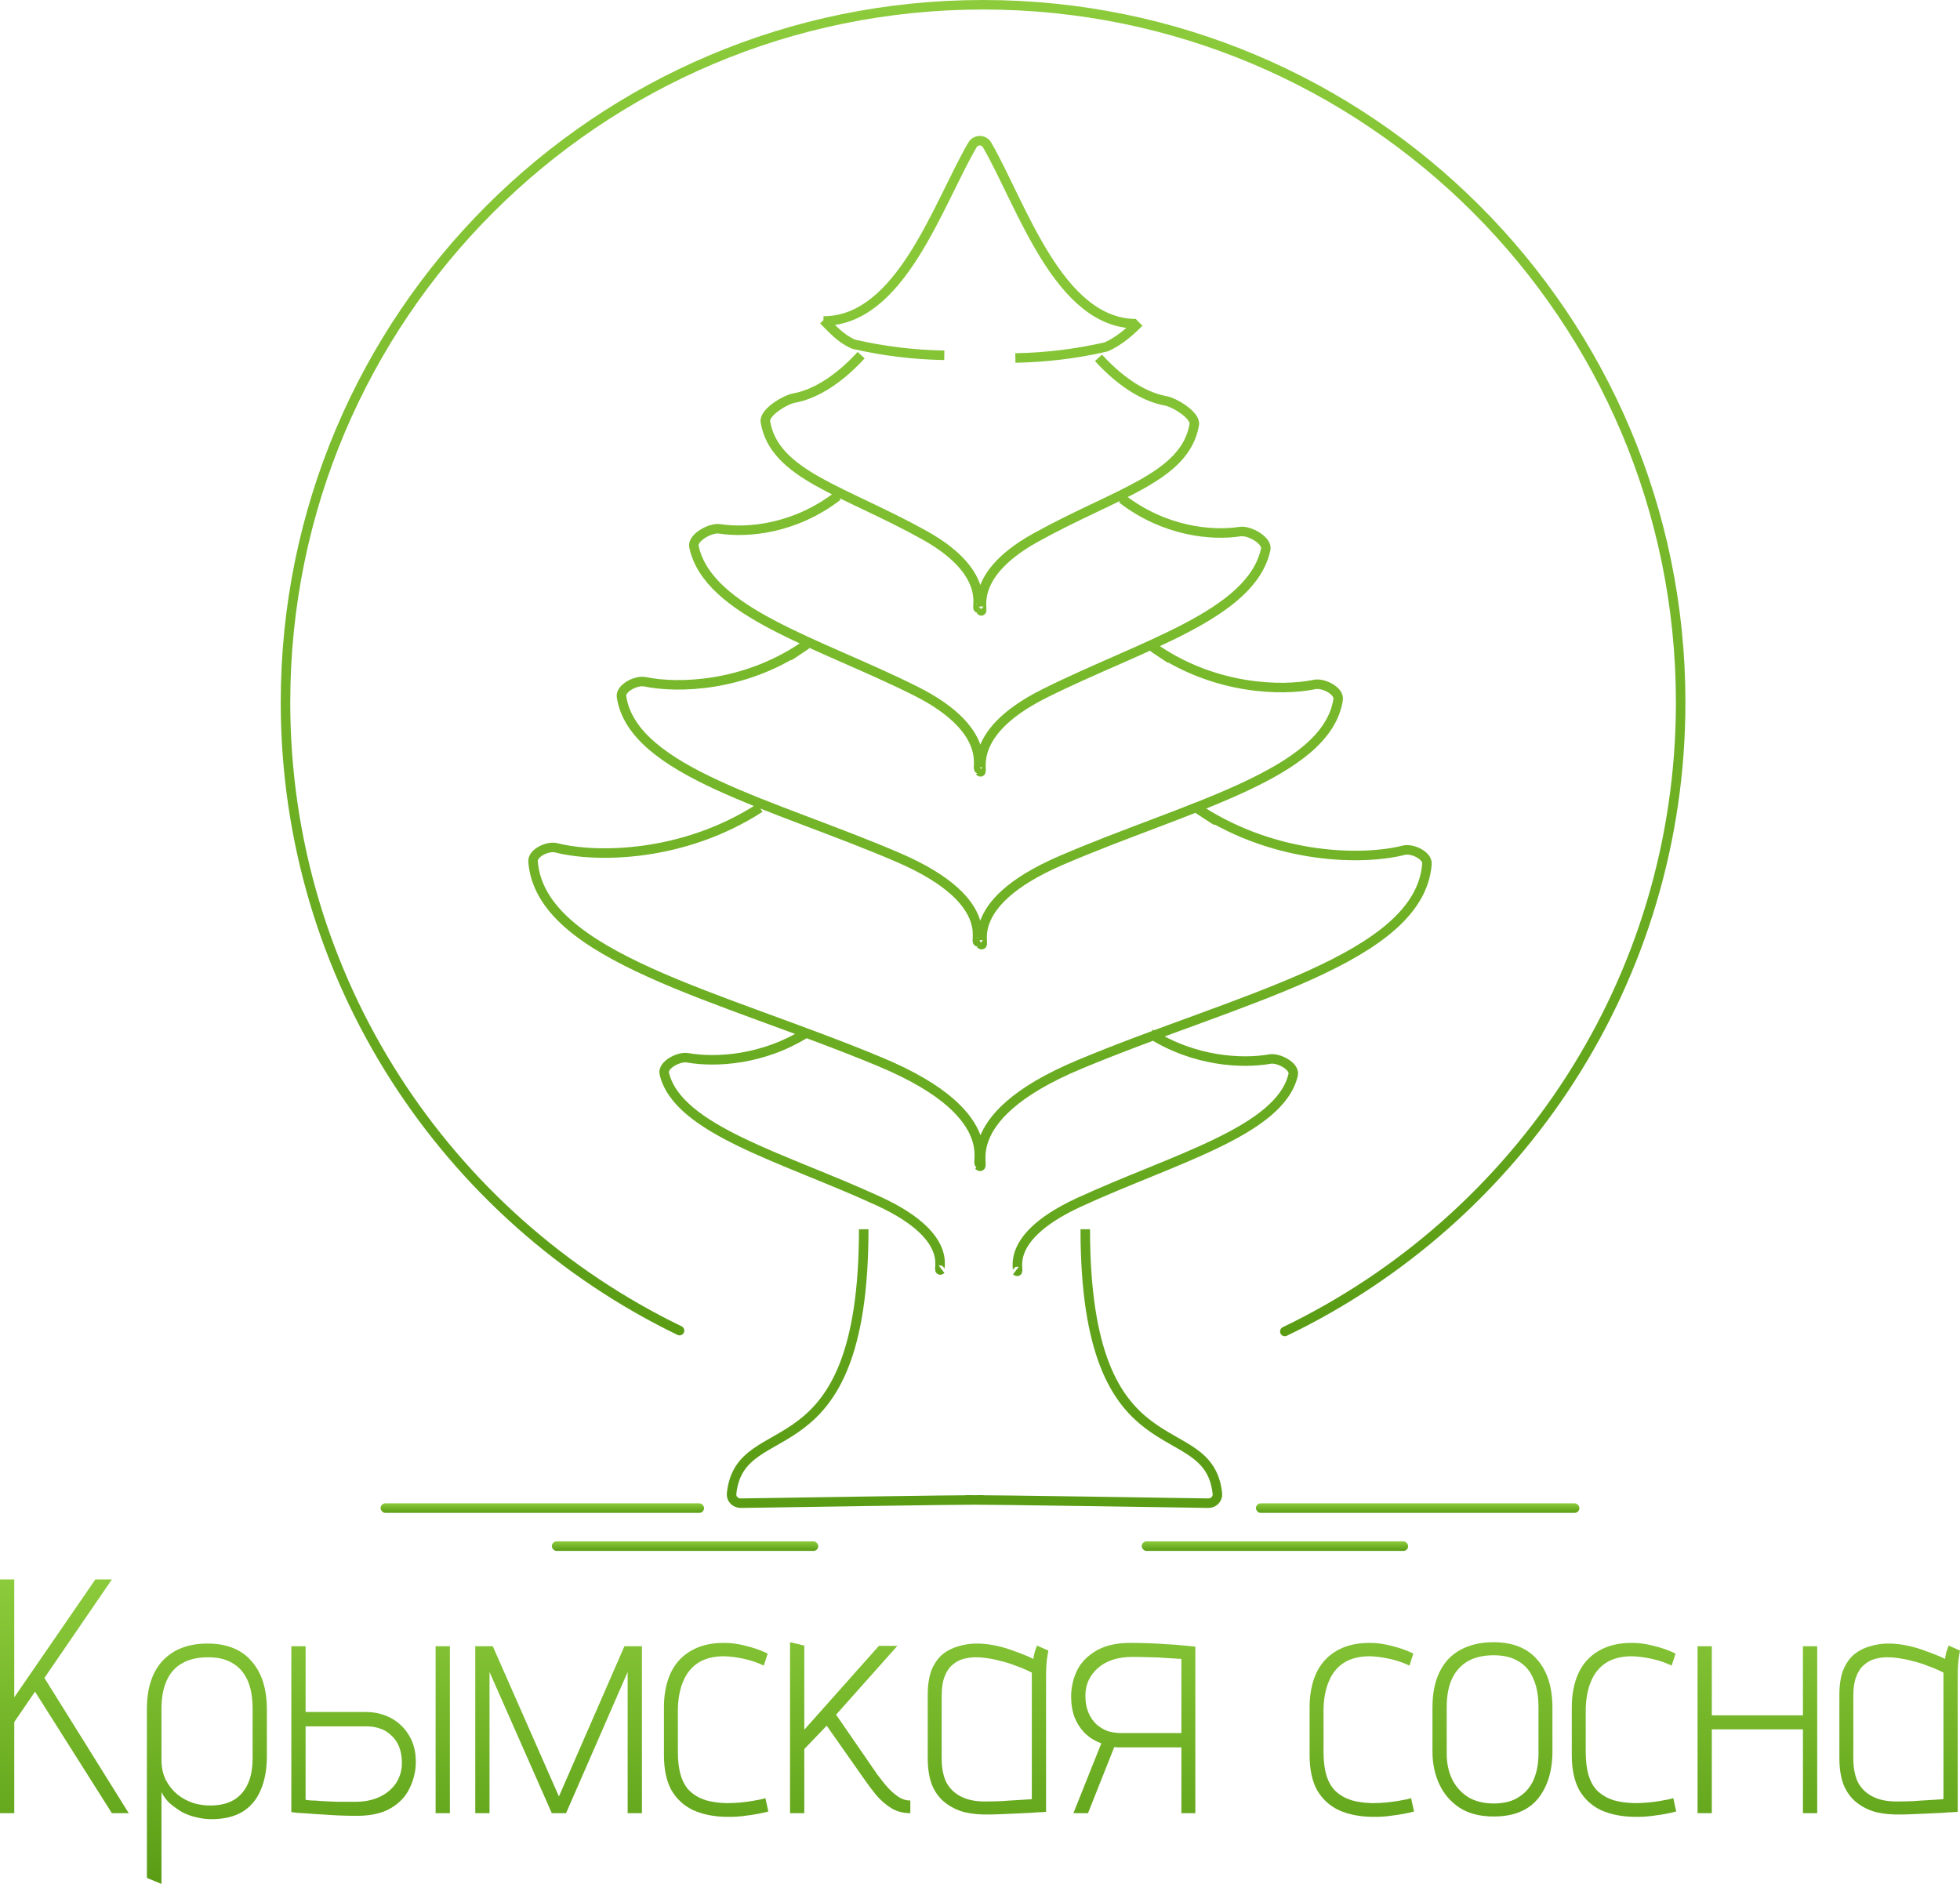 <?xml version="1.0" encoding="UTF-8"?> <svg xmlns="http://www.w3.org/2000/svg" width="103" height="99" viewBox="0 0 103 99" fill="none"><path d="M0.75 89.193L5.01 83H5.879L2.334 88.175L6.765 95.281H5.879L1.84 88.895L0.75 90.491V95.281H0V83H0.75V89.193Z" fill="url(#paint0_linear_117_19)"></path><path d="M14.024 92.281C14.024 92.994 13.91 93.602 13.683 94.105C13.467 94.597 13.143 94.971 12.711 95.228C12.28 95.474 11.746 95.597 11.11 95.597C10.837 95.597 10.565 95.561 10.292 95.491C10.031 95.433 9.781 95.339 9.542 95.21C9.315 95.07 9.105 94.918 8.912 94.754C8.73 94.579 8.588 94.386 8.486 94.175V99L7.719 98.684V89.825C7.719 88.713 7.997 87.86 8.554 87.263C9.122 86.667 9.906 86.368 10.905 86.368C11.916 86.368 12.689 86.678 13.223 87.298C13.757 87.906 14.024 88.749 14.024 89.825V92.281ZM13.274 89.79C13.274 89.181 13.183 88.678 13.001 88.281C12.819 87.883 12.553 87.585 12.2 87.386C11.86 87.187 11.439 87.088 10.939 87.088C10.394 87.088 9.94 87.193 9.576 87.403C9.213 87.602 8.94 87.906 8.758 88.316C8.577 88.713 8.486 89.205 8.486 89.79V92.474C8.486 92.871 8.559 93.222 8.707 93.526C8.866 93.83 9.071 94.088 9.321 94.298C9.571 94.497 9.855 94.649 10.173 94.754C10.491 94.848 10.814 94.889 11.144 94.877C11.598 94.865 11.985 94.766 12.303 94.579C12.621 94.38 12.859 94.105 13.018 93.754C13.189 93.392 13.274 92.942 13.274 92.403V89.79Z" fill="url(#paint1_linear_117_19)"></path><path d="M22.892 95.281V86.509H23.642V95.281H22.892ZM19.228 89.965C19.705 89.965 20.143 90.07 20.54 90.281C20.938 90.491 21.256 90.795 21.494 91.193C21.733 91.579 21.852 92.047 21.852 92.597C21.852 93.064 21.744 93.52 21.529 93.965C21.324 94.398 20.995 94.749 20.54 95.017C20.086 95.287 19.489 95.421 18.751 95.421C18.467 95.421 18.172 95.415 17.865 95.403C17.558 95.392 17.263 95.374 16.979 95.351C16.695 95.339 16.434 95.322 16.195 95.298C15.968 95.287 15.775 95.275 15.616 95.263C15.457 95.24 15.354 95.228 15.309 95.228V86.509H16.059V89.965H19.228ZM18.649 94.684C19.16 94.684 19.597 94.597 19.961 94.421C20.324 94.246 20.608 94.006 20.813 93.702C21.017 93.386 21.12 93.035 21.12 92.649C21.12 92.31 21.068 92.017 20.966 91.772C20.864 91.526 20.722 91.328 20.54 91.175C20.37 91.012 20.171 90.895 19.944 90.825C19.728 90.754 19.501 90.719 19.262 90.719H16.059V94.579C16.104 94.591 16.201 94.602 16.348 94.614C16.507 94.614 16.706 94.626 16.945 94.649C17.183 94.661 17.45 94.672 17.746 94.684C18.041 94.684 18.342 94.684 18.649 94.684Z" fill="url(#paint2_linear_117_19)"></path><path d="M32.814 86.509H33.734V95.281H32.984V87.86L29.747 95.281H28.997L25.725 87.86V95.281H24.976V86.509H25.896L29.372 94.403L32.814 86.509Z" fill="url(#paint3_linear_117_19)"></path><path d="M40.139 87.526C39.821 87.374 39.48 87.257 39.116 87.175C38.753 87.094 38.401 87.047 38.06 87.035C37.503 87.035 37.043 87.152 36.68 87.386C36.328 87.62 36.066 87.947 35.896 88.368C35.725 88.778 35.635 89.257 35.623 89.807V92.07C35.623 92.55 35.674 92.959 35.777 93.298C35.879 93.637 36.038 93.912 36.254 94.123C36.481 94.333 36.754 94.491 37.072 94.597C37.39 94.69 37.759 94.743 38.179 94.754C38.441 94.754 38.69 94.743 38.929 94.719C39.167 94.696 39.383 94.667 39.577 94.632C39.77 94.597 39.923 94.567 40.037 94.544C40.15 94.509 40.213 94.491 40.224 94.491L40.377 95.193C40.025 95.287 39.656 95.357 39.27 95.403C38.895 95.462 38.52 95.485 38.145 95.474C37.498 95.462 36.924 95.345 36.424 95.123C35.936 94.889 35.555 94.538 35.282 94.07C35.021 93.591 34.891 92.977 34.891 92.228V89.719C34.891 89.041 35.004 88.45 35.231 87.947C35.459 87.444 35.805 87.053 36.271 86.772C36.748 86.48 37.339 86.333 38.043 86.333C38.429 86.333 38.815 86.386 39.202 86.491C39.599 86.585 39.98 86.719 40.343 86.895L40.139 87.526Z" fill="url(#paint4_linear_117_19)"></path><path d="M46.101 93.246C46.317 93.538 46.521 93.79 46.714 94C46.919 94.21 47.112 94.368 47.294 94.474C47.475 94.567 47.64 94.614 47.788 94.614H47.839V95.281H47.822C47.458 95.281 47.129 95.193 46.834 95.017C46.538 94.83 46.271 94.597 46.033 94.316C45.805 94.035 45.595 93.754 45.402 93.474L43.443 90.684L42.267 91.912V95.281H41.517V86.298L42.267 86.474V90.895L46.186 86.491H47.157L43.937 90.105L46.101 93.246Z" fill="url(#paint5_linear_117_19)"></path><path d="M55.092 86.737C55.092 86.737 55.069 86.871 55.024 87.14C54.989 87.398 54.972 87.708 54.972 88.07V95.21C54.984 95.21 54.916 95.216 54.768 95.228C54.62 95.228 54.427 95.24 54.189 95.263C53.962 95.275 53.712 95.287 53.439 95.298C53.166 95.31 52.899 95.322 52.638 95.333C52.377 95.345 52.155 95.351 51.974 95.351C51.508 95.363 51.076 95.322 50.678 95.228C50.292 95.123 49.951 94.953 49.656 94.719C49.361 94.485 49.133 94.175 48.974 93.79C48.827 93.403 48.753 92.936 48.753 92.386V89.07C48.753 88.544 48.821 88.105 48.957 87.754C49.105 87.403 49.298 87.129 49.537 86.93C49.787 86.731 50.065 86.591 50.372 86.509C50.678 86.415 50.996 86.368 51.326 86.368C51.644 86.368 51.974 86.403 52.314 86.474C52.655 86.544 52.99 86.643 53.32 86.772C53.66 86.889 53.99 87.023 54.308 87.175C54.308 87.129 54.325 87.029 54.359 86.877C54.404 86.713 54.45 86.579 54.495 86.474L55.092 86.737ZM49.486 92.421C49.486 92.901 49.565 93.31 49.724 93.649C49.895 93.977 50.15 94.228 50.491 94.403C50.832 94.579 51.246 94.667 51.735 94.667C52.042 94.667 52.343 94.661 52.638 94.649C52.933 94.626 53.2 94.608 53.439 94.597C53.678 94.585 53.865 94.573 54.001 94.561C54.149 94.55 54.223 94.544 54.223 94.544V87.895C53.95 87.754 53.678 87.637 53.405 87.544C53.144 87.439 52.888 87.357 52.638 87.298C52.388 87.228 52.144 87.175 51.905 87.14C51.678 87.105 51.468 87.088 51.275 87.088C51.059 87.088 50.843 87.117 50.627 87.175C50.411 87.234 50.218 87.339 50.048 87.491C49.877 87.632 49.741 87.836 49.639 88.105C49.537 88.363 49.486 88.702 49.486 89.123V92.421Z" fill="url(#paint6_linear_117_19)"></path><path d="M59.408 86.333C59.737 86.333 60.061 86.339 60.379 86.351C60.709 86.363 61.015 86.38 61.299 86.403C61.583 86.415 61.833 86.433 62.049 86.456C62.276 86.48 62.458 86.497 62.594 86.509C62.731 86.52 62.804 86.526 62.816 86.526V95.281H62.083V91.825H59.272C59.237 91.825 59.169 91.825 59.067 91.825C58.965 91.825 58.862 91.825 58.76 91.825C58.669 91.813 58.601 91.807 58.556 91.807L57.176 95.281H56.409L57.874 91.614C57.556 91.497 57.278 91.328 57.039 91.105C56.801 90.871 56.613 90.591 56.477 90.263C56.352 89.936 56.289 89.567 56.289 89.158C56.289 88.678 56.392 88.222 56.596 87.79C56.812 87.357 57.153 87.006 57.619 86.737C58.084 86.468 58.681 86.333 59.408 86.333ZM58.897 91.07H62.083V87.175C62.049 87.175 61.952 87.17 61.793 87.158C61.646 87.146 61.453 87.135 61.214 87.123C60.975 87.099 60.709 87.088 60.413 87.088C60.118 87.076 59.817 87.07 59.51 87.07C58.749 87.07 58.147 87.263 57.704 87.649C57.261 88.035 57.039 88.52 57.039 89.105C57.039 89.444 57.09 89.737 57.193 89.983C57.295 90.228 57.431 90.433 57.602 90.597C57.783 90.76 57.982 90.883 58.198 90.965C58.425 91.035 58.658 91.07 58.897 91.07Z" fill="url(#paint7_linear_117_19)"></path><path d="M74.069 87.526C73.751 87.374 73.41 87.257 73.047 87.175C72.683 87.094 72.331 87.047 71.99 87.035C71.433 87.035 70.973 87.152 70.61 87.386C70.258 87.62 69.996 87.947 69.826 88.368C69.656 88.778 69.565 89.257 69.553 89.807V92.07C69.553 92.55 69.605 92.959 69.707 93.298C69.809 93.637 69.968 93.912 70.184 94.123C70.411 94.333 70.684 94.491 71.002 94.597C71.32 94.69 71.689 94.743 72.109 94.754C72.371 94.754 72.621 94.743 72.859 94.719C73.098 94.696 73.314 94.667 73.507 94.632C73.7 94.597 73.853 94.567 73.967 94.544C74.08 94.509 74.143 94.491 74.154 94.491L74.308 95.193C73.955 95.287 73.586 95.357 73.2 95.403C72.825 95.462 72.45 95.485 72.075 95.474C71.428 95.462 70.854 95.345 70.354 95.123C69.866 94.889 69.485 94.538 69.213 94.07C68.951 93.591 68.821 92.977 68.821 92.228V89.719C68.821 89.041 68.934 88.45 69.161 87.947C69.389 87.444 69.735 87.053 70.201 86.772C70.678 86.48 71.269 86.333 71.973 86.333C72.359 86.333 72.746 86.386 73.132 86.491C73.529 86.585 73.91 86.719 74.273 86.895L74.069 87.526Z" fill="url(#paint8_linear_117_19)"></path><path d="M81.582 92.035C81.582 93.064 81.326 93.895 80.815 94.526C80.304 95.146 79.531 95.456 78.497 95.456C77.782 95.456 77.185 95.304 76.708 95C76.231 94.684 75.873 94.269 75.635 93.754C75.396 93.24 75.277 92.667 75.277 92.035V89.737C75.277 88.988 75.402 88.363 75.652 87.86C75.902 87.345 76.265 86.959 76.742 86.702C77.231 86.433 77.81 86.298 78.48 86.298C79.491 86.298 80.258 86.602 80.781 87.21C81.315 87.819 81.582 88.661 81.582 89.737V92.035ZM80.849 89.719C80.849 89.111 80.758 88.608 80.576 88.21C80.406 87.801 80.144 87.497 79.792 87.298C79.452 87.088 79.02 86.983 78.497 86.983C77.952 86.983 77.498 87.088 77.134 87.298C76.771 87.509 76.492 87.819 76.299 88.228C76.117 88.626 76.026 89.123 76.026 89.719V92.158C76.026 92.661 76.123 93.111 76.316 93.509C76.509 93.895 76.788 94.205 77.151 94.439C77.526 94.661 77.975 94.772 78.497 94.772C79.031 94.772 79.469 94.661 79.809 94.439C80.162 94.216 80.423 93.912 80.593 93.526C80.764 93.129 80.849 92.672 80.849 92.158V89.719Z" fill="url(#paint9_linear_117_19)"></path><path d="M87.847 87.526C87.529 87.374 87.189 87.257 86.825 87.175C86.461 87.094 86.109 87.047 85.769 87.035C85.212 87.035 84.752 87.152 84.388 87.386C84.036 87.62 83.775 87.947 83.604 88.368C83.434 88.778 83.343 89.257 83.332 89.807V92.07C83.332 92.55 83.383 92.959 83.485 93.298C83.587 93.637 83.746 93.912 83.962 94.123C84.189 94.333 84.462 94.491 84.78 94.597C85.098 94.69 85.467 94.743 85.888 94.754C86.149 94.754 86.399 94.743 86.638 94.719C86.876 94.696 87.092 94.667 87.285 94.632C87.478 94.597 87.632 94.567 87.745 94.544C87.859 94.509 87.921 94.491 87.933 94.491L88.086 95.193C87.734 95.287 87.365 95.357 86.978 95.403C86.603 95.462 86.229 95.485 85.854 95.474C85.206 95.462 84.632 95.345 84.133 95.123C83.644 94.889 83.264 94.538 82.991 94.07C82.73 93.591 82.599 92.977 82.599 92.228V89.719C82.599 89.041 82.713 88.45 82.94 87.947C83.167 87.444 83.513 87.053 83.979 86.772C84.456 86.48 85.047 86.333 85.751 86.333C86.138 86.333 86.524 86.386 86.91 86.491C87.308 86.585 87.688 86.719 88.052 86.895L87.847 87.526Z" fill="url(#paint10_linear_117_19)"></path><path d="M94.746 90.14V86.509H95.496V95.281H94.746V90.877H89.958V95.281H89.209V86.509H89.958V90.14H94.746Z" fill="url(#paint11_linear_117_19)"></path><path d="M103 86.737C103 86.737 102.977 86.871 102.932 87.14C102.898 87.398 102.881 87.708 102.881 88.07V95.21C102.892 95.21 102.824 95.216 102.676 95.228C102.529 95.228 102.335 95.24 102.097 95.263C101.87 95.275 101.62 95.287 101.347 95.298C101.074 95.31 100.808 95.322 100.546 95.333C100.285 95.345 100.063 95.351 99.882 95.351C99.416 95.363 98.984 95.322 98.587 95.228C98.2 95.123 97.86 94.953 97.564 94.719C97.269 94.485 97.042 94.175 96.883 93.79C96.735 93.403 96.661 92.936 96.661 92.386V89.07C96.661 88.544 96.729 88.105 96.866 87.754C97.013 87.403 97.206 87.129 97.445 86.93C97.695 86.731 97.973 86.591 98.28 86.509C98.587 86.415 98.905 86.368 99.234 86.368C99.552 86.368 99.882 86.403 100.222 86.474C100.563 86.544 100.898 86.643 101.228 86.772C101.569 86.889 101.898 87.023 102.216 87.175C102.216 87.129 102.233 87.029 102.267 86.877C102.313 86.713 102.358 86.579 102.404 86.474L103 86.737ZM97.394 92.421C97.394 92.901 97.473 93.31 97.632 93.649C97.803 93.977 98.058 94.228 98.399 94.403C98.74 94.579 99.155 94.667 99.643 94.667C99.95 94.667 100.251 94.661 100.546 94.649C100.842 94.626 101.109 94.608 101.347 94.597C101.586 94.585 101.773 94.573 101.909 94.561C102.057 94.55 102.131 94.544 102.131 94.544V87.895C101.858 87.754 101.586 87.637 101.313 87.544C101.052 87.439 100.796 87.357 100.546 87.298C100.296 87.228 100.052 87.175 99.814 87.14C99.586 87.105 99.376 87.088 99.183 87.088C98.967 87.088 98.751 87.117 98.535 87.175C98.32 87.234 98.127 87.339 97.956 87.491C97.786 87.632 97.65 87.836 97.547 88.105C97.445 88.363 97.394 88.702 97.394 89.123V92.421Z" fill="url(#paint12_linear_117_19)"></path><rect x="66" y="79" width="17" height="0.5" rx="0.25" fill="url(#paint13_linear_117_19)"></rect><rect x="20" y="79" width="17" height="0.5" rx="0.25" fill="url(#paint14_linear_117_19)"></rect><rect x="60" y="81" width="14" height="0.5" rx="0.25" fill="url(#paint15_linear_117_19)"></rect><rect x="29" y="81" width="14" height="0.5" rx="0.25" fill="url(#paint16_linear_117_19)"></rect><path d="M51.662 0C72.046 0 88.571 16.525 88.571 36.909C88.571 51.576 80.015 64.242 67.623 70.195C67.532 70.238 67.424 70.222 67.35 70.154V70.154C67.219 70.034 67.251 69.819 67.41 69.743C79.633 63.87 88.071 51.376 88.071 36.909C88.071 16.801 71.77 0.5 51.662 0.5C31.554 0.5 15.253 16.801 15.253 36.909C15.253 51.339 23.648 63.806 35.82 69.697C35.98 69.775 36.011 69.99 35.879 70.11V70.11C35.804 70.178 35.696 70.194 35.605 70.15C23.265 64.178 14.753 51.538 14.753 36.909C14.753 16.525 31.278 0 51.662 0Z" fill="url(#paint17_linear_117_19)"></path><path d="M43.275 16.868C47.334 16.868 49.286 10.732 51.101 7.621C51.279 7.316 51.701 7.318 51.877 7.623C53.692 10.779 55.644 17.011 59.706 17.011M49.623 18.67C48.031 18.643 46.445 18.451 44.894 18.096C44.86 18.089 44.828 18.078 44.797 18.063C44.151 17.755 43.8 17.342 43.275 16.82M44.022 26.064C41.791 27.785 39.311 28.022 37.81 27.791C37.334 27.718 36.364 28.257 36.467 28.727C37.218 32.192 42.998 33.754 48.089 36.297C52.57 38.534 51.076 40.771 51.524 40.368M45.254 18.663C43.91 20.131 42.653 20.753 41.733 20.918C41.25 21.005 40.139 21.683 40.221 22.166C40.696 24.962 44.336 25.762 48.578 28.121C52.409 30.256 51.091 32.277 51.472 31.919M42.155 34.024C40.37 35.219 43.059 33.421 42.155 34.024ZM42.155 34.024C39.096 36.071 35.666 36.193 33.889 35.825C33.438 35.732 32.591 36.161 32.661 36.616C33.265 40.567 40.689 42.255 47.204 45.061C52.783 47.466 50.938 49.882 51.48 49.447M39.933 42.452C35.884 45.067 31.324 45.085 29.231 44.552C28.79 44.44 27.977 44.819 28.012 45.274C28.4 50.28 37.918 52.32 46.248 55.799C53.227 58.701 50.923 61.625 51.599 61.102M53.358 18.812C54.951 18.785 56.536 18.593 58.088 18.239C58.121 18.232 58.153 18.221 58.184 18.206C58.837 17.896 59.337 17.462 59.862 16.941M58.959 26.206C61.19 27.93 63.671 28.166 65.172 27.934C65.648 27.861 66.617 28.399 66.515 28.87C65.763 32.334 59.984 33.897 54.893 36.44C50.411 38.676 51.905 40.913 51.457 40.515M57.727 18.805C59.072 20.276 60.328 20.898 61.248 21.062C61.731 21.148 62.843 21.825 62.761 22.309C62.286 25.104 58.646 25.905 54.403 28.264C50.572 30.398 51.89 32.419 51.509 32.061M60.826 34.17C59.923 33.563 62.611 35.361 60.826 34.17ZM60.826 34.17C63.885 36.215 67.315 36.336 69.092 35.968C69.544 35.875 70.39 36.304 70.321 36.759C69.717 40.712 62.293 42.398 55.778 45.208C50.199 47.609 52.043 50.025 51.502 49.593M63.067 42.58C61.947 41.849 65.308 44.042 63.067 42.58ZM63.067 42.58C67.116 45.195 71.676 45.213 73.769 44.68C74.21 44.568 75.023 44.947 74.988 45.401C74.6 50.407 65.082 52.448 56.752 55.927C49.773 58.829 52.077 61.753 51.401 61.23M42.413 54.249C40.108 55.72 37.588 55.843 36.13 55.586C35.675 55.505 34.803 55.964 34.909 56.414C35.609 59.383 41.245 60.845 46.188 63.127C50.55 65.145 49.045 67.034 49.482 66.701M60.453 54.315C62.756 55.785 65.274 55.91 66.733 55.654C67.189 55.573 68.063 56.032 67.957 56.483C67.256 59.451 61.618 60.915 56.678 63.193C52.32 65.214 53.821 67.104 53.384 66.771M51.677 78.817C50.089 78.817 41.161 78.957 38.928 78.992C38.648 78.996 38.417 78.768 38.446 78.49C38.901 74.121 45.389 77.789 45.389 64.596M50.744 78.817C52.332 78.817 61.26 78.957 63.494 78.992C63.773 78.996 64.004 78.768 63.975 78.49C63.52 74.121 57.032 77.789 57.032 64.596" stroke="url(#paint18_linear_117_19)" stroke-width="0.5" stroke-miterlimit="10"></path><defs><linearGradient id="paint0_linear_117_19" x1="51.5" y1="83" x2="51.5" y2="99" gradientUnits="userSpaceOnUse"><stop stop-color="#8CCB3B"></stop><stop offset="1" stop-color="#5A9D15"></stop></linearGradient><linearGradient id="paint1_linear_117_19" x1="51.5" y1="83" x2="51.5" y2="99" gradientUnits="userSpaceOnUse"><stop stop-color="#8CCB3B"></stop><stop offset="1" stop-color="#5A9D15"></stop></linearGradient><linearGradient id="paint2_linear_117_19" x1="51.5" y1="83" x2="51.5" y2="99" gradientUnits="userSpaceOnUse"><stop stop-color="#8CCB3B"></stop><stop offset="1" stop-color="#5A9D15"></stop></linearGradient><linearGradient id="paint3_linear_117_19" x1="51.5" y1="83" x2="51.5" y2="99" gradientUnits="userSpaceOnUse"><stop stop-color="#8CCB3B"></stop><stop offset="1" stop-color="#5A9D15"></stop></linearGradient><linearGradient id="paint4_linear_117_19" x1="51.5" y1="83" x2="51.5" y2="99" gradientUnits="userSpaceOnUse"><stop stop-color="#8CCB3B"></stop><stop offset="1" stop-color="#5A9D15"></stop></linearGradient><linearGradient id="paint5_linear_117_19" x1="51.5" y1="83" x2="51.5" y2="99" gradientUnits="userSpaceOnUse"><stop stop-color="#8CCB3B"></stop><stop offset="1" stop-color="#5A9D15"></stop></linearGradient><linearGradient id="paint6_linear_117_19" x1="51.5" y1="83" x2="51.5" y2="99" gradientUnits="userSpaceOnUse"><stop stop-color="#8CCB3B"></stop><stop offset="1" stop-color="#5A9D15"></stop></linearGradient><linearGradient id="paint7_linear_117_19" x1="51.5" y1="83" x2="51.5" y2="99" gradientUnits="userSpaceOnUse"><stop stop-color="#8CCB3B"></stop><stop offset="1" stop-color="#5A9D15"></stop></linearGradient><linearGradient id="paint8_linear_117_19" x1="51.5" y1="83" x2="51.5" y2="99" gradientUnits="userSpaceOnUse"><stop stop-color="#8CCB3B"></stop><stop offset="1" stop-color="#5A9D15"></stop></linearGradient><linearGradient id="paint9_linear_117_19" x1="51.5" y1="83" x2="51.5" y2="99" gradientUnits="userSpaceOnUse"><stop stop-color="#8CCB3B"></stop><stop offset="1" stop-color="#5A9D15"></stop></linearGradient><linearGradient id="paint10_linear_117_19" x1="51.5" y1="83" x2="51.5" y2="99" gradientUnits="userSpaceOnUse"><stop stop-color="#8CCB3B"></stop><stop offset="1" stop-color="#5A9D15"></stop></linearGradient><linearGradient id="paint11_linear_117_19" x1="51.5" y1="83" x2="51.5" y2="99" gradientUnits="userSpaceOnUse"><stop stop-color="#8CCB3B"></stop><stop offset="1" stop-color="#5A9D15"></stop></linearGradient><linearGradient id="paint12_linear_117_19" x1="51.5" y1="83" x2="51.5" y2="99" gradientUnits="userSpaceOnUse"><stop stop-color="#8CCB3B"></stop><stop offset="1" stop-color="#5A9D15"></stop></linearGradient><linearGradient id="paint13_linear_117_19" x1="74.5" y1="79" x2="74.5" y2="79.5" gradientUnits="userSpaceOnUse"><stop stop-color="#8CCB3B"></stop><stop offset="1" stop-color="#5A9D15"></stop></linearGradient><linearGradient id="paint14_linear_117_19" x1="28.5" y1="79" x2="28.5" y2="79.5" gradientUnits="userSpaceOnUse"><stop stop-color="#8CCB3B"></stop><stop offset="1" stop-color="#5A9D15"></stop></linearGradient><linearGradient id="paint15_linear_117_19" x1="67" y1="81" x2="67" y2="81.5" gradientUnits="userSpaceOnUse"><stop stop-color="#8CCB3B"></stop><stop offset="1" stop-color="#5A9D15"></stop></linearGradient><linearGradient id="paint16_linear_117_19" x1="36" y1="81" x2="36" y2="81.5" gradientUnits="userSpaceOnUse"><stop stop-color="#8CCB3B"></stop><stop offset="1" stop-color="#5A9D15"></stop></linearGradient><linearGradient id="paint17_linear_117_19" x1="51.662" y1="0" x2="51.662" y2="70.219" gradientUnits="userSpaceOnUse"><stop stop-color="#8CCB3B"></stop><stop offset="1" stop-color="#5A9D15"></stop></linearGradient><linearGradient id="paint18_linear_117_19" x1="51.5" y1="7" x2="51.5" y2="79" gradientUnits="userSpaceOnUse"><stop stop-color="#8CCB3B"></stop><stop offset="1" stop-color="#5A9D15"></stop></linearGradient></defs></svg> 